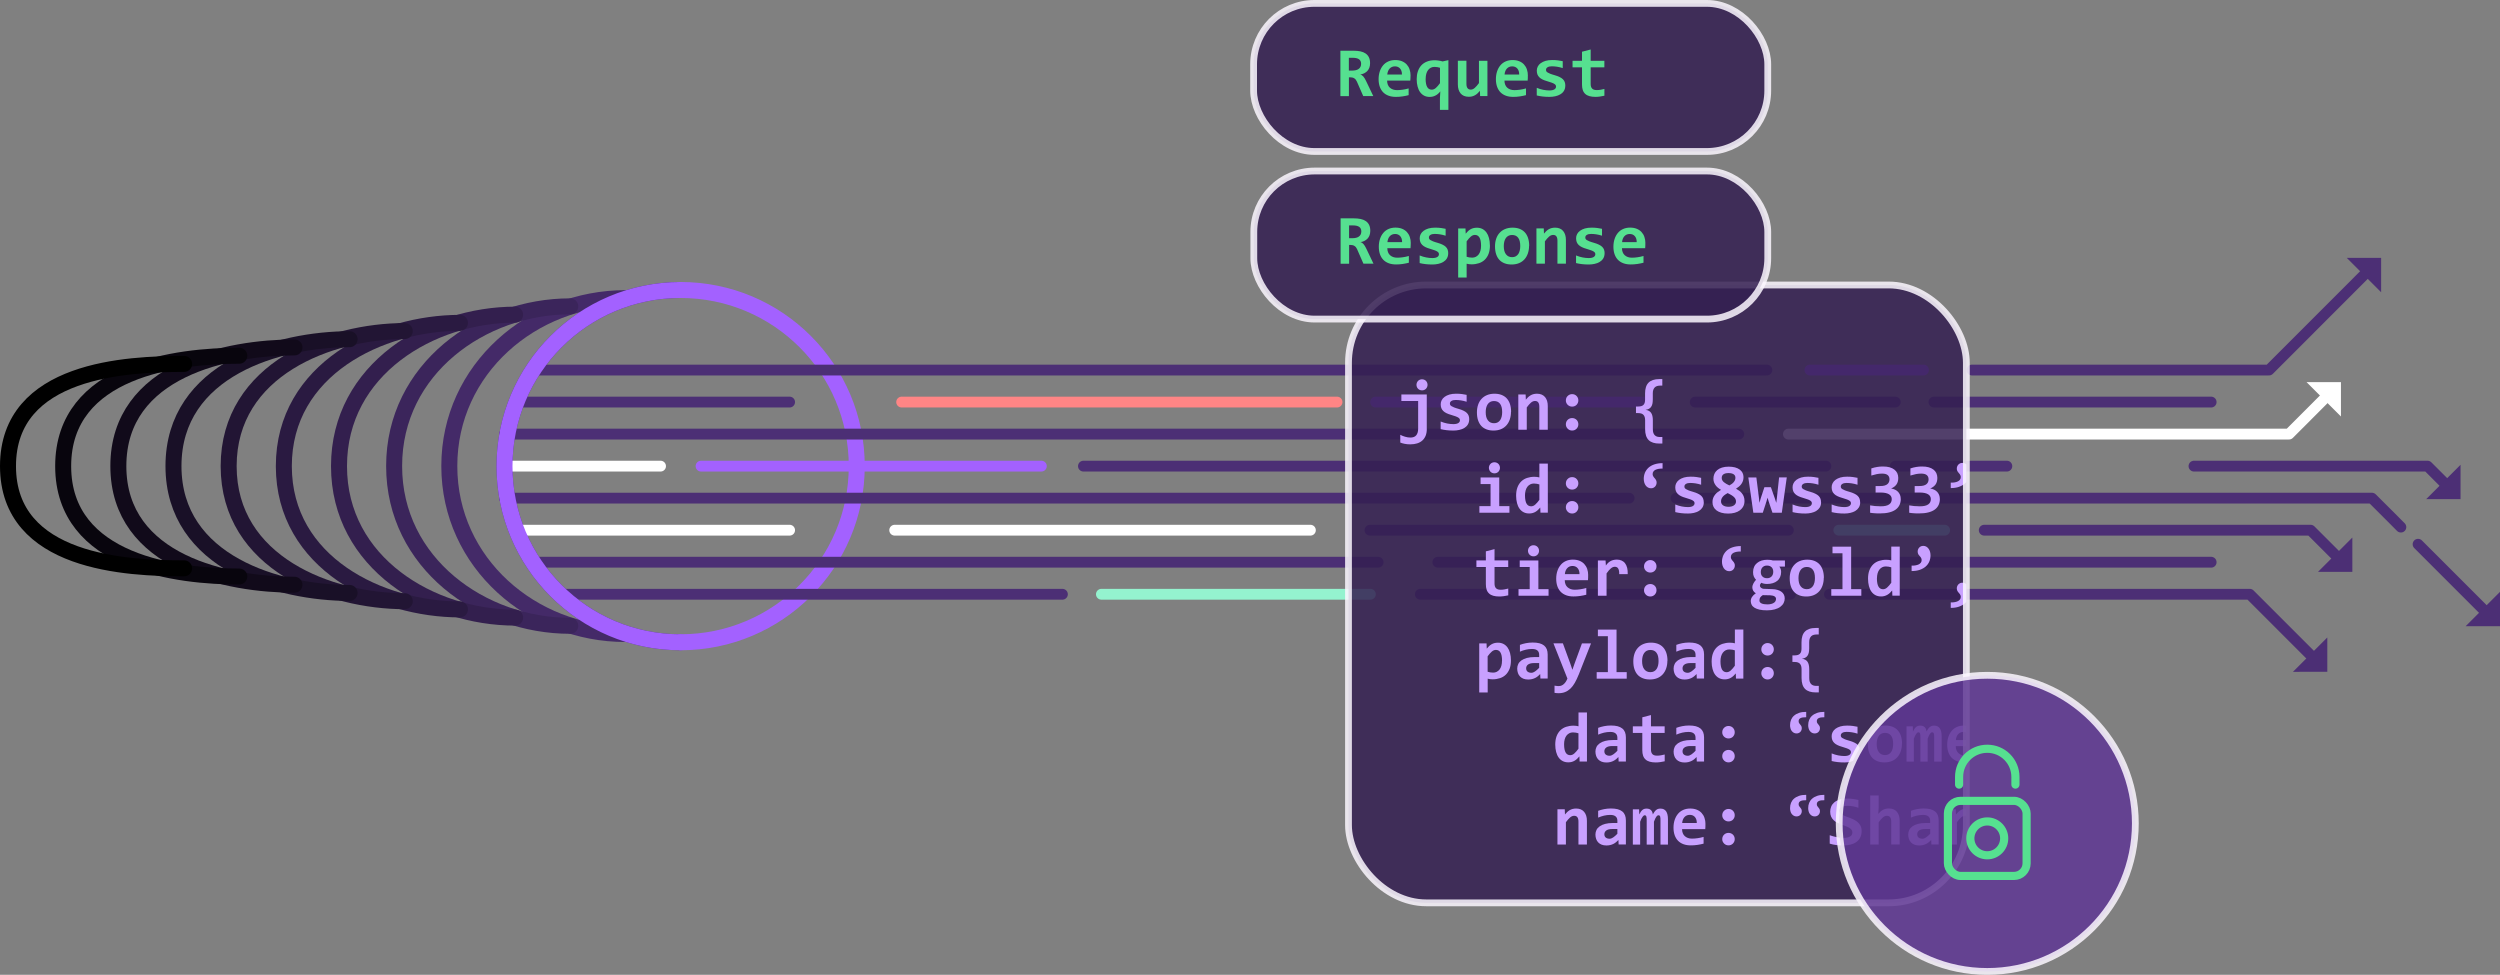 <?xml version="1.0" encoding="UTF-8"?>
<svg id="Layer_2" data-name="Layer 2" xmlns="http://www.w3.org/2000/svg" xmlns:xlink="http://www.w3.org/1999/xlink" viewBox="0 0 478.46 186.56">
  <rect x="0" y="0" width="478.46" height="186.56" fill="#808080" stroke="none"/>
  <defs>
    <style>
      .cls-1, .cls-2, .cls-3, .cls-4 {
        opacity: .85;
      }

      .cls-1, .cls-3 {
        fill: #341f52;
      }

      .cls-5 {
        stroke: #2a1a41;
      }

      .cls-5, .cls-6, .cls-7, .cls-8, .cls-2, .cls-9, .cls-10, .cls-11, .cls-12, .cls-13, .cls-14, .cls-15, .cls-16, .cls-17, .cls-18, .cls-19, .cls-20, .cls-21 {
        fill: none;
      }

      .cls-5, .cls-6, .cls-7, .cls-8, .cls-2, .cls-9, .cls-12, .cls-3, .cls-4, .cls-15, .cls-16, .cls-17, .cls-18, .cls-19, .cls-20 {
        stroke-miterlimit: 10;
      }

      .cls-5, .cls-6, .cls-7, .cls-8, .cls-9, .cls-10, .cls-11, .cls-12, .cls-13, .cls-14, .cls-15, .cls-16, .cls-17, .cls-18, .cls-19, .cls-20, .cls-21 {
        stroke-linecap: round;
      }

      .cls-5, .cls-7, .cls-9, .cls-12, .cls-15, .cls-16, .cls-17, .cls-18, .cls-19 {
        stroke-width: 3.06px;
      }

      .cls-22 {
        fill: #56e090;
      }

      .cls-6 {
        stroke: #442a68;
      }

      .cls-6, .cls-8 {
        stroke-width: 3.06px;
      }

      .cls-7, .cls-11 {
        stroke: #4c2f75;
      }

      .cls-8 {
        stroke: #3b255b;
      }

      .cls-2, .cls-3, .cls-4 {
        stroke: #fbf7ff;
        stroke-width: 1.3px;
      }

      .cls-9 {
        stroke: #331f4e;
      }

      .cls-10 {
        stroke: #fff;
      }

      .cls-10, .cls-11, .cls-13, .cls-14, .cls-21 {
        stroke-linejoin: round;
        stroke-width: 2.07px;
      }

      .cls-23 {
        fill: #fff;
      }

      .cls-12 {
        stroke: #191027;
      }

      .cls-13, .cls-18 {
        stroke: #a361ff;
      }

      .cls-24 {
        fill: #c8a0ff;
      }

      .cls-14 {
        stroke: #94f3cf;
      }

      .cls-4 {
        fill: #5f3894;
      }

      .cls-15 {
        stroke: #221534;
      }

      .cls-25 {
        fill: #4c2f75;
      }

      .cls-16 {
        stroke: #000;
      }

      .cls-17 {
        stroke: #08050d;
      }

      .cls-19 {
        stroke: #110a1a;
      }

      .cls-20 {
        stroke: #56e090;
        stroke-width: 1.56px;
      }

      .cls-26 {
        clip-path: url(#clippath);
      }

      .cls-21 {
        stroke: #ff8585;
      }
    </style>
    <clipPath id="clippath">
      <rect class="cls-3" x="258.08" y="54.54" width="118.25" height="118.25" rx="14.88" ry="14.88"/>
    </clipPath>
  </defs>
  <g id="main">
    <g>
      <g>
        <path class="cls-7" d="M130.26,122.92c-18.62,0-33.71-15.09-33.71-33.71s15.09-33.71,33.71-33.71"/>
        <path class="cls-6" d="M119.7,121.34c-17.75,0-33.71-13.52-33.71-32.14s15.96-32.14,33.71-32.14"/>
        <path class="cls-8" d="M109.14,119.77c-16.88,0-33.71-11.95-33.71-30.57s16.83-30.57,33.71-30.57"/>
        <path class="cls-9" d="M98.59,118.2c-16.01,0-33.71-10.38-33.71-28.99s17.7-28.99,33.71-28.99"/>
        <path class="cls-5" d="M88.03,116.63c-15.14,0-33.71-8.8-33.71-27.42s18.57-27.42,33.71-27.42"/>
        <path class="cls-15" d="M77.47,115.06c-14.28,0-33.71-7.23-33.71-25.85s19.43-25.85,33.71-25.85"/>
        <path class="cls-12" d="M66.91,113.48c-13.41,0-33.71-5.66-33.71-24.28s20.3-24.28,33.71-24.28"/>
        <path class="cls-19" d="M56.36,111.91c-12.54,0-33.71-4.09-33.71-22.71s21.17-22.71,33.71-22.71"/>
        <path class="cls-17" d="M45.8,110.34c-11.67,0-33.71-2.52-33.71-21.13s22.04-21.13,33.71-21.13"/>
        <path class="cls-16" d="M35.24,108.77c-10.8,0-33.71-.94-33.71-19.56s22.91-19.56,33.71-19.56"/>
      </g>
      <path class="cls-18" d="M130.26,55.5c18.62,0,33.71,15.09,33.71,33.71s-15.09,33.71-33.71,33.71"/>
      <g>
        <polyline class="cls-11" points="377.4 70.82 434.25 70.82 452.86 52.2"/>
        <polygon class="cls-25" points="449.13 49.35 455.71 55.93 455.71 49.35 449.13 49.35"/>
      </g>
      <line class="cls-13" x1="346.39" y1="70.82" x2="368.12" y2="70.82"/>
      <g>
        <polyline class="cls-10" points="342.27 83.08 438.08 83.08 445.17 75.98"/>
        <polygon class="cls-23" points="441.44 73.14 448.02 79.71 448.02 73.14 441.44 73.14"/>
      </g>
      <line class="cls-11" x1="349.45" y1="89.21" x2="207.35" y2="89.21"/>
      <line class="cls-11" x1="384.08" y1="89.21" x2="362.73" y2="89.21"/>
      <g>
        <polyline class="cls-11" points="419.89 89.21 464.59 89.21 468.06 92.68"/>
        <polygon class="cls-25" points="470.91 88.95 464.33 95.53 470.91 95.52 470.91 88.95"/>
      </g>
      <line class="cls-11" x1="370.12" y1="76.95" x2="423.18" y2="76.95"/>
      <polyline class="cls-11" points="324.43 76.95 329.34 76.95 362.73 76.95"/>
      <line class="cls-11" x1="275.18" y1="107.6" x2="423.18" y2="107.6"/>
      <g>
        <polyline class="cls-11" points="350.12 113.73 430.56 113.73 442.56 125.73"/>
        <polygon class="cls-25" points="445.41 122 438.83 128.58 445.41 128.57 445.41 122"/>
      </g>
      <line class="cls-11" x1="271.83" y1="113.73" x2="342.66" y2="113.73"/>
      <g>
        <line class="cls-11" x1="462.78" y1="104.16" x2="475.62" y2="117"/>
        <polygon class="cls-25" points="478.46 113.27 471.88 119.85 478.46 119.85 478.46 113.27"/>
      </g>
      <polyline class="cls-11" points="320.76 95.34 453.95 95.34 457.67 99.05 459.49 100.88"/>
      <g>
        <polyline class="cls-11" points="379.75 101.47 442.21 101.47 447.35 106.61"/>
        <polygon class="cls-25" points="450.2 102.88 443.62 109.45 450.2 109.45 450.2 102.88"/>
      </g>
      <line class="cls-14" x1="351.92" y1="101.47" x2="372.17" y2="101.47"/>
      <line class="cls-11" x1="102.01" y1="70.82" x2="338.15" y2="70.82"/>
      <line class="cls-11" x1="96.55" y1="83.08" x2="332.78" y2="83.08"/>
      <line class="cls-10" x1="126.42" y1="89.21" x2="96.55" y2="89.21"/>
      <line class="cls-13" x1="199.3" y1="89.21" x2="134.17" y2="89.21"/>
      <line class="cls-13" x1="263.27" y1="76.95" x2="314.86" y2="76.95"/>
      <line class="cls-21" x1="172.56" y1="76.95" x2="255.89" y2="76.95"/>
      <line class="cls-11" x1="98.86" y1="76.95" x2="151.12" y2="76.95"/>
      <line class="cls-11" x1="102.01" y1="107.6" x2="263.75" y2="107.6"/>
      <line class="cls-14" x1="210.79" y1="113.73" x2="262.27" y2="113.73"/>
      <line class="cls-11" x1="107.14" y1="113.73" x2="203.33" y2="113.73"/>
      <line class="cls-11" x1="96.55" y1="95.34" x2="311.79" y2="95.34"/>
      <line class="cls-11" x1="262.19" y1="101.47" x2="342.27" y2="101.47"/>
      <line class="cls-10" x1="171.23" y1="101.47" x2="250.79" y2="101.47"/>
      <line class="cls-10" x1="98.86" y1="101.47" x2="151.12" y2="101.47"/>
      <path class="cls-18" d="M130.26,122.92c-18.62,0-33.71-15.09-33.71-33.71s15.09-33.71,33.71-33.71"/>
      <g>
        <rect class="cls-1" x="258.08" y="54.54" width="118.25" height="118.25" rx="14.88" ry="14.88"/>
        <g class="cls-26">
          <g>
            <path class="cls-24" d="M273.07,82.06c0,.5-.07.94-.22,1.32-.15.37-.36.68-.64.93-.28.25-.61.43-1,.55-.39.12-.82.18-1.3.18-.39,0-.75-.03-1.09-.1-.34-.07-.61-.15-.83-.24v-1.49c.12.07.26.13.42.2.16.06.32.12.49.17.17.05.34.09.52.12.18.03.35.04.52.04.49,0,.86-.14,1.1-.43s.37-.7.37-1.25v-5.31h-3.21v-1.26h4.86v6.56ZM273.21,73.65c0,.15-.03.28-.08.41-.05.13-.13.24-.22.34s-.21.17-.34.23c-.13.06-.27.08-.42.08s-.29-.03-.42-.08c-.13-.06-.24-.13-.34-.23s-.17-.21-.22-.34c-.05-.13-.08-.27-.08-.41s.03-.28.08-.41c.05-.13.13-.24.22-.34s.21-.17.34-.23c.13-.06.27-.08.42-.08s.29.03.42.08.24.13.34.23.17.21.22.34c.05.13.08.27.08.41Z"/>
            <path class="cls-24" d="M281.18,80.26c0,.39-.09.71-.26.99s-.4.49-.68.66c-.28.17-.6.29-.96.37-.36.08-.72.12-1.09.12-.5,0-.94-.02-1.34-.07-.4-.05-.78-.11-1.13-.2v-1.46c.42.17.83.3,1.25.38.41.08.81.12,1.17.12.43,0,.74-.07.95-.2s.32-.31.32-.53c0-.1-.02-.2-.07-.28-.04-.08-.13-.17-.25-.24-.12-.08-.29-.16-.51-.24-.22-.08-.51-.17-.87-.28-.33-.09-.62-.2-.87-.32s-.46-.26-.62-.42c-.16-.16-.29-.34-.37-.55-.08-.21-.12-.46-.12-.74s.06-.53.19-.78.31-.46.56-.64c.25-.18.55-.33.92-.44.37-.11.8-.16,1.29-.16.43,0,.8.02,1.13.07.33.04.62.09.87.15v1.32c-.39-.12-.75-.21-1.09-.26-.34-.05-.67-.08-1.01-.08s-.6.06-.8.18c-.2.12-.3.29-.3.5,0,.1.02.19.06.27s.12.16.24.23c.12.08.28.15.49.24s.49.17.83.27c.39.11.72.23.98.36.27.13.48.27.64.43s.28.34.35.54c.07.2.11.44.11.7Z"/>
            <path class="cls-24" d="M289.18,78.82c0,.53-.08,1.02-.23,1.46-.15.44-.37.82-.65,1.13-.28.31-.63.56-1.04.73-.41.17-.88.26-1.41.26s-.95-.07-1.34-.22c-.39-.15-.73-.36-1-.65-.27-.29-.48-.65-.63-1.09-.15-.44-.22-.94-.22-1.53,0-.54.08-1.02.23-1.46.15-.44.37-.81.66-1.12.29-.31.63-.55,1.05-.72.41-.17.88-.26,1.4-.26s.95.07,1.35.22c.39.15.73.37,1,.66.27.29.48.65.63,1.09.14.43.22.93.22,1.5ZM287.49,78.86c0-.7-.13-1.23-.4-1.58-.26-.35-.65-.53-1.17-.53-.28,0-.52.06-.72.17-.2.11-.36.26-.49.46-.13.19-.22.42-.28.67-.06.26-.09.53-.09.82,0,.7.14,1.24.43,1.59.28.36.67.54,1.16.54.27,0,.5-.05.7-.16.2-.11.36-.26.49-.45.12-.19.22-.42.28-.68.06-.26.09-.54.09-.84Z"/>
            <path class="cls-24" d="M294.6,82.25v-4.4c0-.74-.27-1.11-.82-1.11-.27,0-.54.11-.79.33-.25.22-.52.52-.79.9v4.27h-1.62v-6.75h1.4l.04,1c.14-.17.28-.33.43-.47.15-.14.31-.26.48-.36.17-.1.36-.18.56-.23.2-.05.42-.08.67-.08.35,0,.65.06.9.17s.47.27.64.48.3.45.39.74c.09.29.13.61.13.97v4.53h-1.62Z"/>
            <path class="cls-24" d="M300.88,75.43c.17,0,.33.03.47.09.15.06.27.15.38.26.11.11.19.24.25.38s.09.3.09.47-.03.33-.09.47-.15.27-.25.38c-.11.11-.23.19-.38.25-.15.06-.3.09-.47.09s-.32-.03-.47-.09c-.14-.06-.27-.15-.38-.25-.11-.11-.19-.23-.26-.38s-.09-.3-.09-.47.03-.32.09-.47.15-.27.26-.38c.11-.11.23-.19.38-.26.14-.06.3-.09.47-.09ZM300.88,80.01c.17,0,.33.03.47.09.15.06.27.15.38.25.11.11.19.23.25.38s.09.3.09.47-.03.33-.09.47-.15.27-.25.38c-.11.11-.23.19-.38.26-.15.06-.3.09-.47.09s-.32-.03-.47-.09c-.14-.06-.27-.15-.38-.26-.11-.11-.19-.24-.26-.38s-.09-.3-.09-.47.03-.32.09-.47.15-.27.26-.38c.11-.11.23-.19.38-.25.14-.06.3-.09.47-.09Z"/>
            <path class="cls-24" d="M317.58,84.89c-.92,0-1.6-.22-2.05-.66-.45-.44-.68-1.14-.68-2.1v-1.69c0-.46-.1-.8-.31-1.03-.2-.23-.54-.35-1.02-.35h-.42v-1.26h.42c.24,0,.44-.03.61-.08.17-.05.31-.13.41-.24.11-.11.18-.24.23-.41.05-.17.07-.36.07-.59v-1.17c0-.46.05-.86.16-1.2.1-.35.27-.63.49-.86.22-.23.5-.4.85-.52s.76-.18,1.24-.18h.56v1.25h-.42c-.21,0-.4.03-.57.08-.17.05-.32.13-.44.25s-.22.27-.29.46c-.07.19-.1.42-.1.7v1.16c0,.33-.03.62-.08.85-.06.24-.14.43-.26.59-.12.16-.26.28-.44.37-.18.09-.39.15-.62.18.47.05.83.24,1.06.55.23.32.35.8.35,1.46v1.69c0,.29.03.53.1.72s.16.34.29.46.27.2.44.25c.17.05.36.07.57.07h.42v1.25h-.56Z"/>
            <path class="cls-24" d="M285.27,92.64h-1.91v-1.26h3.57v5.49h1.95v1.26h-5.75v-1.26h2.14v-4.23ZM287.07,89.53c0,.15-.03.28-.08.41-.05.13-.13.24-.22.34s-.21.17-.34.23c-.13.06-.27.08-.42.08s-.29-.03-.42-.08c-.13-.06-.24-.13-.34-.23s-.17-.21-.22-.34c-.05-.13-.08-.27-.08-.41s.03-.28.08-.41c.05-.13.13-.24.22-.34s.21-.17.34-.23c.13-.06.27-.08.42-.08s.29.03.42.08.24.13.34.23.17.21.22.34c.05.13.08.27.08.41Z"/>
            <path class="cls-24" d="M294.82,98.13l-.04-1c-.14.17-.29.33-.44.47-.15.14-.31.26-.48.36s-.36.18-.56.23c-.2.06-.42.08-.65.08-.4,0-.75-.08-1.06-.24s-.57-.39-.78-.68c-.21-.29-.37-.65-.48-1.07s-.17-.89-.17-1.41c0-.62.09-1.16.26-1.61.17-.45.42-.83.73-1.13s.68-.52,1.1-.66c.43-.14.89-.22,1.39-.22.17,0,.34.01.51.03.17.02.32.05.46.09v-2.64h1.62v9.39h-1.4ZM291.86,94.81c0,.37.03.69.08.95.05.26.13.48.23.65.1.17.22.29.37.37.15.08.31.12.5.12.27,0,.54-.11.78-.33.25-.22.51-.52.79-.91v-2.95c-.13-.05-.29-.09-.48-.12-.19-.03-.38-.05-.57-.05-.26,0-.5.05-.7.16-.21.11-.39.26-.54.45-.15.2-.26.43-.34.71-.08.28-.12.6-.12.95Z"/>
            <path class="cls-24" d="M300.88,91.31c.17,0,.33.03.47.09.15.06.27.15.38.26.11.11.19.24.25.38s.09.3.09.47-.03.33-.09.47-.15.27-.25.38c-.11.11-.23.19-.38.25-.15.06-.3.09-.47.09s-.32-.03-.47-.09c-.14-.06-.27-.15-.38-.25-.11-.11-.19-.23-.26-.38s-.09-.3-.09-.47.03-.32.09-.47.15-.27.26-.38c.11-.11.23-.19.38-.26.14-.06.3-.09.47-.09ZM300.88,95.89c.17,0,.33.03.47.09.15.06.27.15.38.25.11.11.19.23.25.38s.09.3.09.47-.03.33-.09.47-.15.27-.25.38c-.11.11-.23.19-.38.26-.15.06-.3.09-.47.09s-.32-.03-.47-.09c-.14-.06-.27-.15-.38-.26-.11-.11-.19-.24-.26-.38s-.09-.3-.09-.47.03-.32.09-.47.15-.27.26-.38c.11-.11.23-.19.38-.25.14-.06.3-.09.47-.09Z"/>
            <path class="cls-24" d="M318.18,89.68c-.27,0-.51.01-.74.05-.23.04-.43.1-.6.18-.17.08-.3.19-.4.33-.1.13-.15.29-.15.48,0,.13.02.24.06.33s.08.17.14.25c.06.07.12.14.18.21.07.07.13.14.18.22.06.08.1.17.14.27.04.1.06.22.06.36s-.02.27-.07.4c-.05.13-.12.24-.21.35-.09.1-.2.18-.34.25s-.29.09-.46.09c-.22,0-.41-.05-.58-.15-.17-.1-.32-.23-.44-.4-.12-.17-.21-.36-.27-.58-.06-.22-.09-.45-.09-.69,0-.41.08-.8.23-1.16.15-.36.38-.68.67-.95.3-.27.67-.49,1.12-.64s.98-.24,1.58-.24v1.06Z"/>
            <path class="cls-24" d="M326.08,96.14c0,.39-.09.71-.26.99-.17.27-.4.49-.68.66-.28.17-.6.29-.96.37-.36.08-.72.12-1.09.12-.5,0-.94-.02-1.34-.07-.4-.05-.78-.11-1.13-.2v-1.46c.42.17.83.3,1.25.38.41.08.81.12,1.17.12.43,0,.74-.07.95-.2s.32-.31.32-.53c0-.1-.02-.2-.07-.28-.04-.08-.13-.17-.25-.24-.12-.08-.29-.16-.52-.24-.22-.08-.51-.17-.87-.28-.33-.09-.62-.2-.87-.32-.25-.12-.46-.26-.62-.42-.16-.16-.29-.34-.37-.55-.08-.21-.12-.46-.12-.74s.06-.53.19-.78.31-.46.55-.64c.25-.18.55-.33.92-.44.37-.11.8-.16,1.29-.16.43,0,.8.02,1.13.07.33.04.62.09.87.15v1.32c-.39-.12-.75-.21-1.09-.26-.34-.05-.67-.08-1.01-.08s-.6.06-.8.18-.3.29-.3.5c0,.1.02.19.06.27.04.08.12.16.24.23.12.08.28.15.49.24s.49.17.83.27c.39.11.72.23.98.36.27.13.48.27.64.43s.28.34.35.54c.07.2.11.44.11.7Z"/>
            <path class="cls-24" d="M332.25,93.53c.22.12.42.25.62.4.2.14.37.31.52.5.15.19.27.4.35.64.09.24.13.51.13.81,0,.39-.08.74-.24,1.04-.16.3-.38.55-.66.76s-.61.36-.99.46-.79.15-1.23.15c-.49,0-.92-.05-1.29-.16-.37-.1-.69-.25-.94-.44-.25-.19-.45-.42-.58-.69-.13-.27-.2-.57-.2-.9,0-.3.04-.56.13-.79.09-.23.21-.44.36-.63.15-.19.32-.36.52-.51.2-.15.41-.29.63-.42-.2-.12-.39-.24-.56-.38-.18-.14-.33-.29-.46-.47-.13-.17-.24-.37-.32-.58-.08-.21-.12-.45-.12-.72,0-.31.06-.61.18-.89.12-.28.3-.52.54-.73.24-.21.54-.37.91-.49.37-.12.79-.18,1.29-.18.45,0,.85.05,1.21.14.35.1.65.23.89.41.24.18.43.39.55.63s.19.52.19.81c0,.27-.04.52-.11.74-.08.22-.18.42-.31.6s-.28.34-.46.49c-.18.14-.37.28-.56.4ZM330.64,94.37c-.17.09-.34.19-.49.3-.15.11-.29.22-.4.35-.11.13-.2.27-.27.42s-.1.32-.1.51c0,.34.13.59.39.77s.61.27,1.04.27c.19,0,.38-.02.55-.06.17-.04.32-.1.46-.19.13-.08.23-.19.31-.32.08-.13.11-.29.11-.47s-.04-.35-.13-.5c-.08-.15-.2-.28-.35-.41s-.32-.24-.51-.35c-.19-.11-.4-.22-.62-.33ZM330.98,92.9c.16-.09.31-.18.45-.28.14-.1.26-.21.36-.33.1-.12.18-.25.25-.39.06-.14.09-.3.09-.47,0-.29-.11-.51-.34-.66s-.55-.23-.98-.23-.74.08-.96.23c-.23.16-.34.39-.34.7,0,.17.04.32.11.45s.18.26.31.37c.13.11.29.22.47.32.18.1.37.19.57.29Z"/>
            <path class="cls-24" d="M341.02,98.13h-1.8l-.72-2.14-.22-.74-.22.76-.69,2.12h-1.81l-.96-6.75h1.54l.48,3.81.11,1.04.27-.94.68-2.05h1.24l.72,2.04.31.96.13-1.07.41-3.8h1.47l-.95,6.75Z"/>
            <path class="cls-24" d="M348.53,96.14c0,.39-.09.71-.26.99-.17.27-.4.49-.68.66-.28.17-.6.29-.96.37-.36.08-.72.12-1.09.12-.5,0-.94-.02-1.34-.07-.4-.05-.78-.11-1.13-.2v-1.46c.42.17.83.3,1.25.38.41.08.81.12,1.17.12.43,0,.74-.07.95-.2s.32-.31.32-.53c0-.1-.02-.2-.07-.28-.04-.08-.13-.17-.25-.24-.12-.08-.29-.16-.52-.24-.22-.08-.51-.17-.87-.28-.33-.09-.62-.2-.87-.32-.25-.12-.46-.26-.62-.42-.16-.16-.29-.34-.37-.55-.08-.21-.12-.46-.12-.74s.06-.53.19-.78.31-.46.55-.64c.25-.18.55-.33.92-.44.37-.11.8-.16,1.29-.16.43,0,.8.02,1.13.07.33.04.62.09.87.15v1.32c-.39-.12-.75-.21-1.09-.26-.34-.05-.67-.08-1.01-.08s-.6.06-.8.18-.3.29-.3.5c0,.1.02.19.06.27.04.08.12.16.24.23.12.08.28.15.49.24s.49.17.83.27c.39.11.72.23.98.36.27.13.48.27.64.43s.28.34.35.54c.07.2.11.44.11.7Z"/>
            <path class="cls-24" d="M356.01,96.14c0,.39-.09.71-.26.99-.17.27-.4.49-.68.66-.28.17-.6.29-.96.37-.36.08-.72.12-1.09.12-.5,0-.94-.02-1.34-.07-.4-.05-.78-.11-1.13-.2v-1.46c.42.17.83.3,1.25.38.41.08.81.12,1.17.12.43,0,.74-.07.95-.2s.32-.31.32-.53c0-.1-.02-.2-.07-.28-.04-.08-.13-.17-.25-.24-.12-.08-.29-.16-.52-.24-.22-.08-.51-.17-.87-.28-.33-.09-.62-.2-.87-.32-.25-.12-.46-.26-.62-.42-.16-.16-.29-.34-.37-.55-.08-.21-.12-.46-.12-.74s.06-.53.19-.78.31-.46.55-.64c.25-.18.55-.33.92-.44.37-.11.8-.16,1.29-.16.43,0,.8.02,1.13.07.33.04.62.09.87.15v1.32c-.39-.12-.75-.21-1.09-.26-.34-.05-.67-.08-1.01-.08s-.6.06-.8.18-.3.29-.3.5c0,.1.02.19.06.27.04.08.12.16.24.23.12.08.28.15.49.24s.49.17.83.27c.39.11.72.23.98.36.27.13.48.27.64.43s.28.34.35.54c.07.2.11.44.11.7Z"/>
            <path class="cls-24" d="M363.78,95.48c0,.43-.08.82-.24,1.16-.16.34-.4.64-.73.88s-.75.43-1.25.55c-.5.13-1.09.19-1.77.19-.15,0-.31,0-.48,0-.17,0-.33-.02-.5-.03-.16-.01-.32-.02-.48-.04-.15-.02-.29-.03-.42-.06v-1.41c.28.05.59.1.94.13.35.03.71.05,1.09.05s.68-.03.95-.09c.27-.06.49-.15.66-.27.17-.12.3-.26.38-.44s.12-.37.12-.58c0-.19-.04-.36-.13-.52-.08-.15-.21-.29-.39-.4s-.39-.19-.66-.25-.59-.09-.95-.09h-.96v-1.24h.88c.35,0,.63-.03.86-.1.23-.07.41-.16.54-.28s.23-.25.29-.41.09-.32.09-.5c0-.35-.12-.62-.35-.81s-.59-.28-1.07-.28c-.35,0-.69.03-1.02.1s-.68.16-1.04.27v-1.36c.2-.07.39-.12.57-.17.18-.04.36-.08.54-.11s.37-.05.55-.07c.19-.01.38-.02.58-.02.48,0,.9.05,1.26.15.36.1.66.25.91.44.25.19.43.42.56.69.12.27.19.57.19.9,0,.53-.12.95-.36,1.28-.24.33-.58.57-1.01.75.28.04.53.12.76.23.23.11.42.25.58.42.16.17.29.37.37.59.09.22.13.47.13.74Z"/>
            <path class="cls-24" d="M371.26,95.48c0,.43-.08.82-.24,1.16-.16.34-.4.64-.73.88s-.75.43-1.25.55c-.5.13-1.09.19-1.77.19-.15,0-.31,0-.48,0-.17,0-.33-.02-.5-.03-.16-.01-.32-.02-.48-.04-.15-.02-.29-.03-.42-.06v-1.41c.28.05.59.1.94.13.35.03.71.05,1.09.05s.68-.03.95-.09c.27-.06.49-.15.66-.27.17-.12.3-.26.38-.44s.12-.37.12-.58c0-.19-.04-.36-.13-.52-.08-.15-.21-.29-.39-.4s-.39-.19-.66-.25-.59-.09-.95-.09h-.96v-1.24h.88c.35,0,.63-.03.86-.1.23-.07.41-.16.54-.28s.23-.25.29-.41.09-.32.09-.5c0-.35-.12-.62-.35-.81s-.59-.28-1.07-.28c-.35,0-.69.03-1.02.1s-.68.16-1.04.27v-1.36c.2-.07.39-.12.57-.17.18-.04.36-.08.54-.11s.37-.05.55-.07c.19-.01.38-.02.58-.02.48,0,.9.05,1.26.15.36.1.66.25.91.44.25.19.43.42.56.69.12.27.19.57.19.9,0,.53-.12.95-.36,1.28-.24.33-.58.57-1.01.75.28.04.53.12.76.23.23.11.42.25.58.42.16.17.29.37.37.59.09.22.13.47.13.74Z"/>
            <path class="cls-24" d="M373.37,92.37c.27,0,.51,0,.74-.05.23-.04.43-.1.6-.19.17-.08.3-.19.4-.33.1-.13.15-.29.15-.48,0-.13-.02-.24-.06-.33-.04-.09-.09-.17-.14-.25-.06-.07-.12-.14-.18-.21-.06-.07-.13-.14-.18-.22-.06-.08-.1-.17-.14-.27s-.06-.22-.06-.36.02-.27.07-.4.12-.25.21-.35c.09-.1.21-.18.34-.25.14-.06.29-.09.46-.09.22,0,.41.05.58.15.17.1.32.24.44.41s.21.36.27.58c.06.22.09.45.09.69,0,.41-.08.8-.23,1.16-.15.36-.38.68-.68.95s-.68.48-1.13.64c-.45.16-.98.24-1.58.24v-1.06Z"/>
            <path class="cls-24" d="M380.85,99.41c.27,0,.51,0,.74-.05.23-.04.43-.1.6-.19.17-.09.3-.2.4-.33.1-.13.15-.29.15-.47,0-.13-.02-.24-.06-.33-.04-.09-.09-.17-.14-.25-.06-.07-.12-.14-.18-.21-.06-.07-.13-.14-.18-.22-.06-.08-.1-.17-.14-.27-.04-.1-.06-.22-.06-.36s.02-.27.07-.4c.05-.13.12-.25.21-.35.09-.1.21-.18.34-.25s.29-.09.46-.09c.22,0,.41.05.58.15.17.1.32.24.44.41.12.17.21.37.27.58s.09.45.09.69c0,.41-.08.8-.23,1.16-.15.36-.38.68-.68.95s-.68.48-1.13.64-.98.24-1.58.24v-1.06Z"/>
            <path class="cls-24" d="M288.66,113.94c-.29.07-.59.12-.88.16s-.58.06-.84.06c-.44,0-.83-.05-1.15-.14-.32-.09-.59-.23-.8-.43-.21-.19-.37-.43-.47-.73s-.15-.65-.15-1.05v-3.3h-1.81v-1.26h1.81v-1.73l1.66-.43v2.16h2.62v1.26h-2.62v3.18c0,.39.09.68.27.87.18.2.47.3.89.3.27,0,.53-.02.78-.07.25-.04.48-.1.69-.15v1.3Z"/>
            <path class="cls-24" d="M292.76,108.52h-1.91v-1.26h3.57v5.49h1.95v1.26h-5.75v-1.26h2.14v-4.23ZM294.55,105.41c0,.15-.03.28-.08.41-.05.13-.13.24-.22.34s-.21.17-.34.23c-.13.06-.27.08-.42.08s-.29-.03-.42-.08c-.13-.06-.24-.13-.34-.23s-.17-.21-.22-.34c-.05-.13-.08-.27-.08-.41s.03-.28.08-.41c.05-.13.13-.24.22-.34s.21-.17.34-.23.27-.08.42-.08.29.03.42.08c.13.06.24.13.34.23s.17.21.22.34c.05.13.08.27.08.41Z"/>
            <path class="cls-24" d="M303.94,110.11c0,.11,0,.25,0,.43,0,.18-.02.34-.03.5h-4.44c0,.3.05.56.14.78.09.23.22.42.39.57.17.15.37.27.6.35.23.08.49.12.77.12.33,0,.68-.03,1.05-.08.37-.05.76-.13,1.17-.25v1.29c-.17.05-.36.09-.56.13-.2.04-.41.08-.62.11-.21.03-.43.05-.65.07-.22.02-.43.02-.63.02-.51,0-.97-.07-1.38-.22-.41-.15-.75-.36-1.04-.65-.28-.29-.5-.64-.65-1.06-.15-.42-.23-.91-.23-1.46s.08-1.05.23-1.5c.15-.45.36-.83.64-1.16.27-.32.61-.57,1-.74s.83-.26,1.31-.26.9.07,1.27.22.68.36.92.62.44.58.56.95c.13.37.19.77.19,1.21ZM302.29,109.88c0-.27-.03-.5-.1-.69-.07-.2-.17-.36-.29-.49-.12-.13-.26-.22-.43-.29-.16-.06-.34-.09-.52-.09-.41,0-.74.14-1,.41-.26.27-.42.66-.46,1.15h2.8Z"/>
            <path class="cls-24" d="M309.89,109.88c0-.25,0-.47-.04-.64-.03-.18-.09-.32-.16-.44-.07-.12-.16-.2-.27-.25-.11-.05-.23-.08-.37-.08-.24,0-.49.1-.74.3-.25.2-.53.52-.84.97v4.27h-1.66v-6.75h1.47l.06.98c.11-.17.24-.33.38-.47.14-.14.29-.26.47-.36.17-.1.36-.18.57-.23.21-.05.44-.08.68-.08.34,0,.64.06.91.18.26.12.49.29.66.52.18.23.31.52.4.87.09.35.12.75.11,1.21h-1.63Z"/>
            <path class="cls-24" d="M315.84,107.19c.17,0,.33.03.47.09.15.06.27.15.38.26.11.11.19.24.25.38s.09.3.09.47-.03.33-.09.47-.15.27-.25.38c-.11.11-.23.19-.38.25-.15.06-.3.09-.47.09s-.32-.03-.47-.09-.27-.15-.38-.25c-.11-.11-.19-.23-.26-.38s-.09-.3-.09-.47.03-.32.09-.47.15-.27.26-.38c.11-.11.23-.19.38-.26s.3-.09.47-.09ZM315.84,111.77c.17,0,.33.03.47.09.15.06.27.15.38.25.11.11.19.23.25.38s.09.3.09.47-.03.33-.09.47-.15.27-.25.38c-.11.11-.23.19-.38.26-.15.06-.3.09-.47.09s-.32-.03-.47-.09-.27-.15-.38-.26c-.11-.11-.19-.24-.26-.38s-.09-.3-.09-.47.03-.32.09-.47.15-.27.26-.38c.11-.11.23-.19.38-.25s.3-.09.47-.09Z"/>
            <path class="cls-24" d="M333.15,105.55c-.27,0-.51.01-.74.05s-.43.1-.6.18c-.17.08-.3.19-.4.33-.1.13-.15.29-.15.48,0,.13.02.24.06.33s.08.17.14.25c.06.07.12.14.18.21.07.07.13.14.18.22.06.08.1.17.14.27.04.1.06.22.06.36s-.02.27-.07.4c-.05.13-.12.24-.21.35-.09.1-.2.18-.34.25-.14.06-.29.09-.46.09-.22,0-.41-.05-.58-.15s-.32-.23-.44-.4c-.12-.17-.21-.36-.27-.58-.06-.22-.09-.45-.09-.69,0-.41.08-.8.23-1.16.15-.36.38-.68.67-.95.3-.27.67-.49,1.12-.64s.98-.24,1.58-.24v1.06Z"/>
            <path class="cls-24" d="M340.54,108.44c.12.16.21.32.26.49.05.17.08.34.08.52,0,.38-.07.71-.2,1-.13.29-.31.53-.55.72-.24.2-.52.34-.85.44-.33.1-.69.15-1.09.15-.23,0-.45-.02-.65-.07-.2-.05-.35-.1-.45-.16-.08.08-.14.16-.19.25s-.08.19-.08.31c0,.07.02.14.05.21.04.07.09.13.16.19.07.06.15.1.25.14.1.04.2.06.32.06l1.6.06c.36,0,.68.05.97.14.29.08.54.2.75.35.21.15.37.33.48.55.11.21.17.46.17.73,0,.31-.07.61-.21.89s-.36.52-.64.73-.64.37-1.07.49-.92.18-1.48.18-1.01-.04-1.41-.13c-.39-.09-.71-.21-.96-.36-.25-.16-.44-.34-.55-.55s-.18-.45-.18-.71c0-.16.02-.3.06-.43s.1-.26.18-.38c.08-.12.18-.24.3-.36s.26-.23.43-.35c-.22-.12-.38-.28-.5-.48-.11-.19-.17-.4-.17-.62,0-.15.02-.29.06-.42.04-.13.09-.26.16-.38.06-.12.14-.23.22-.35.08-.11.17-.22.27-.33-.16-.16-.3-.36-.41-.59-.11-.23-.16-.52-.16-.87,0-.38.07-.71.2-1.01s.32-.54.56-.74c.24-.2.52-.35.85-.46.33-.1.69-.16,1.08-.16.2,0,.39.01.57.03.18.02.35.05.5.1h2.34v1.18h-1.06ZM336.72,114.9c0,.26.13.45.4.58s.63.19,1.11.19c.31,0,.56-.03.77-.09s.38-.13.52-.23.23-.2.29-.33.09-.25.09-.39c0-.12-.03-.22-.08-.3-.06-.08-.13-.15-.23-.21-.1-.06-.22-.1-.35-.13-.14-.03-.28-.05-.45-.06l-1.43-.03c-.13.09-.23.17-.32.25-.08.08-.15.16-.19.24-.05.08-.08.16-.09.24-.02.08-.02.16-.02.25ZM336.99,109.49c0,.36.1.64.32.85.21.21.5.32.88.32.2,0,.37-.03.52-.1s.27-.16.37-.27c.1-.11.17-.24.22-.39.05-.15.07-.3.07-.46,0-.38-.1-.67-.32-.88s-.5-.32-.88-.32c-.2,0-.37.03-.52.1s-.27.16-.37.27c-.1.11-.17.24-.22.4s-.07.31-.07.47Z"/>
            <path class="cls-24" d="M349.04,110.58c0,.53-.08,1.02-.23,1.46-.15.44-.37.82-.65,1.13-.28.31-.63.56-1.04.73-.41.17-.88.26-1.41.26s-.95-.07-1.34-.22c-.39-.15-.73-.36-1-.65-.27-.29-.49-.65-.63-1.09-.15-.44-.22-.94-.22-1.53,0-.54.08-1.02.23-1.46.15-.44.37-.81.66-1.12.29-.31.63-.55,1.05-.72s.88-.26,1.4-.26.95.07,1.35.22c.39.15.73.37,1,.66s.48.65.63,1.09c.14.43.22.93.22,1.5ZM347.35,110.62c0-.7-.13-1.23-.4-1.58-.26-.35-.65-.53-1.17-.53-.28,0-.52.06-.72.17s-.36.26-.49.46c-.13.19-.22.42-.28.67-.06.26-.09.53-.09.82,0,.7.14,1.24.43,1.59.28.36.67.54,1.16.54.27,0,.51-.05.7-.16s.36-.26.49-.45c.12-.19.22-.42.28-.68s.09-.54.09-.84Z"/>
            <path class="cls-24" d="M352.62,105.88h-1.91v-1.26h3.57v8.13h1.95v1.26h-5.75v-1.26h2.14v-6.86Z"/>
            <path class="cls-24" d="M362.17,114.01l-.04-1c-.14.17-.29.33-.44.47-.15.14-.31.26-.49.36s-.36.18-.55.23c-.2.06-.42.08-.65.08-.4,0-.75-.08-1.06-.24s-.57-.39-.78-.68c-.21-.29-.37-.65-.48-1.07s-.17-.89-.17-1.41c0-.62.09-1.16.26-1.61.18-.45.42-.83.73-1.13s.68-.52,1.1-.66c.43-.14.89-.22,1.39-.22.17,0,.34.01.51.03.17.02.32.05.46.09v-2.64h1.62v9.39h-1.4ZM359.21,110.68c0,.37.03.69.08.95.05.26.13.48.23.65.1.17.22.29.37.37.15.08.31.12.5.12.27,0,.54-.11.78-.33.25-.22.51-.52.79-.91v-2.95c-.13-.05-.29-.09-.48-.12-.19-.03-.38-.05-.57-.05-.26,0-.5.05-.7.16-.21.11-.39.26-.53.45-.15.2-.26.43-.34.71-.08.28-.12.6-.12.95Z"/>
            <path class="cls-24" d="M365.88,108.25c.27,0,.51,0,.74-.05s.43-.1.6-.19.3-.19.4-.33c.1-.13.15-.29.15-.48,0-.13-.02-.24-.06-.33s-.09-.17-.14-.25c-.06-.07-.12-.14-.18-.21-.06-.07-.12-.14-.18-.22-.06-.08-.11-.17-.14-.27s-.06-.22-.06-.36.02-.27.07-.4.12-.25.21-.35c.09-.1.21-.18.34-.25.13-.06.29-.09.46-.09.22,0,.41.05.58.15.17.1.32.24.44.41s.21.36.27.58c.06.22.09.45.09.69,0,.41-.08.8-.23,1.16-.15.36-.38.68-.68.95s-.68.48-1.13.64c-.45.16-.98.24-1.58.24v-1.06Z"/>
            <path class="cls-24" d="M373.37,115.29c.27,0,.51,0,.74-.05.23-.04.43-.1.6-.19.17-.09.3-.2.4-.33.1-.13.15-.29.15-.47,0-.13-.02-.24-.06-.33-.04-.09-.09-.17-.14-.25-.06-.07-.12-.14-.18-.21-.06-.07-.13-.14-.18-.22-.06-.08-.1-.17-.14-.27-.04-.1-.06-.22-.06-.36s.02-.27.07-.4c.05-.13.12-.25.21-.35.09-.1.21-.18.34-.25s.29-.09.46-.09c.22,0,.41.05.58.15.17.1.32.24.44.41.12.17.21.37.27.58s.09.45.09.69c0,.41-.08.8-.23,1.16-.15.36-.38.68-.68.95s-.68.48-1.13.64-.98.24-1.58.24v-1.06Z"/>
            <path class="cls-24" d="M289.17,126.39c0,.62-.09,1.16-.26,1.61-.18.45-.42.83-.73,1.13-.31.3-.68.52-1.11.66-.43.14-.89.22-1.39.22-.17,0-.34-.01-.5-.03-.17-.02-.32-.05-.46-.09v2.64h-1.62v-9.39h1.4l.04,1c.14-.17.28-.33.43-.47.15-.14.31-.26.48-.36.17-.1.36-.18.56-.23.2-.05.42-.08.67-.08.4,0,.75.08,1.06.24s.57.39.78.68.37.65.48,1.07.17.89.17,1.41ZM287.47,126.46c0-.37-.03-.69-.08-.95-.05-.26-.13-.48-.23-.64-.1-.17-.22-.29-.37-.37-.14-.08-.31-.12-.5-.12-.27,0-.54.11-.79.33-.25.22-.52.52-.79.9v2.95c.13.05.29.09.48.12.19.03.38.05.57.05.26,0,.49-.05.7-.16.21-.11.39-.26.54-.45.15-.2.26-.43.34-.71.08-.28.12-.6.12-.95Z"/>
            <path class="cls-24" d="M294.81,129.88l-.04-.88c-.14.15-.29.29-.45.42-.15.13-.33.24-.51.33-.19.09-.39.17-.61.22-.22.05-.46.08-.72.08-.35,0-.65-.05-.91-.15s-.48-.24-.66-.43c-.18-.18-.31-.4-.4-.66-.09-.26-.14-.54-.14-.85s.07-.61.2-.88.34-.5.62-.7c.28-.2.62-.35,1.04-.46.41-.11.9-.17,1.46-.17h.88v-.41c0-.17-.02-.33-.07-.47-.05-.14-.13-.26-.24-.36-.11-.1-.25-.17-.42-.23-.17-.05-.39-.08-.64-.08-.4,0-.79.05-1.18.14-.39.09-.76.22-1.13.38v-1.3c.32-.13.7-.23,1.12-.32.42-.08.86-.13,1.32-.13.5,0,.93.05,1.29.14.36.1.65.24.89.43.23.19.4.43.52.71.11.29.17.62.17,1v4.61h-1.39ZM294.58,126.9h-.99c-.27,0-.51.03-.7.08s-.35.13-.47.22-.21.2-.26.32c-.06.12-.08.25-.08.39,0,.27.09.48.27.63.18.14.42.22.72.22.23,0,.46-.08.7-.25.24-.16.51-.4.8-.7v-.9Z"/>
            <path class="cls-24" d="M302.12,129.15c-.23.58-.48,1.1-.73,1.54-.25.44-.53.81-.84,1.1s-.65.52-1.02.66c-.37.15-.79.22-1.26.22-.11,0-.23,0-.36-.02-.13-.01-.27-.03-.4-.05v-1.38c.05,0,.11.02.18.03.07.01.14.02.22.03.08,0,.15.01.23.02.08,0,.15,0,.22,0,.19,0,.36-.04.52-.11.16-.07.31-.17.44-.3.14-.13.26-.28.37-.45.11-.18.21-.37.29-.57l-2.68-6.75h1.81l1.4,3.83.42,1.24.41-1.18,1.42-3.88h1.74l-2.37,6.01Z"/>
            <path class="cls-24" d="M307.72,121.76h-1.91v-1.26h3.57v8.13h1.95v1.26h-5.75v-1.26h2.14v-6.86Z"/>
            <path class="cls-24" d="M319.11,126.46c0,.53-.08,1.02-.23,1.46-.15.44-.37.82-.65,1.13-.28.31-.63.56-1.04.73-.41.17-.88.26-1.41.26s-.95-.07-1.34-.22c-.39-.15-.73-.36-1-.65-.27-.29-.48-.65-.63-1.09-.15-.44-.22-.94-.22-1.53,0-.54.08-1.02.23-1.46.15-.44.37-.81.66-1.12.29-.31.63-.55,1.05-.72.41-.17.88-.26,1.4-.26s.95.07,1.35.22c.39.15.73.37,1,.66.27.29.48.65.63,1.09.14.43.22.93.22,1.5ZM317.42,126.5c0-.7-.13-1.23-.4-1.58-.26-.35-.65-.53-1.17-.53-.28,0-.52.06-.72.17-.2.11-.36.26-.49.46-.13.19-.22.42-.28.67-.06.26-.09.53-.09.82,0,.7.14,1.24.43,1.59.28.36.67.54,1.16.54.27,0,.5-.05.7-.16.2-.11.36-.26.49-.45.12-.19.22-.42.28-.68.06-.26.09-.54.09-.84Z"/>
            <path class="cls-24" d="M324.74,129.88l-.04-.88c-.14.15-.29.29-.45.42-.15.13-.33.24-.51.33-.19.09-.39.17-.61.22-.22.05-.46.08-.72.08-.35,0-.65-.05-.91-.15s-.48-.24-.66-.43c-.18-.18-.31-.4-.4-.66-.09-.26-.14-.54-.14-.85s.07-.61.2-.88.34-.5.62-.7c.28-.2.62-.35,1.04-.46.41-.11.9-.17,1.46-.17h.88v-.41c0-.17-.02-.33-.07-.47-.05-.14-.13-.26-.24-.36-.11-.1-.25-.17-.42-.23-.17-.05-.39-.08-.64-.08-.4,0-.79.05-1.18.14-.39.09-.76.22-1.13.38v-1.3c.32-.13.7-.23,1.12-.32.42-.08.86-.13,1.32-.13.5,0,.93.05,1.29.14.36.1.65.24.89.43.23.19.4.43.52.71.11.29.17.62.17,1v4.61h-1.39ZM324.51,126.9h-.99c-.27,0-.51.03-.7.08s-.35.13-.47.22-.21.2-.26.32c-.06.12-.08.25-.08.39,0,.27.09.48.27.63.18.14.42.22.72.22.23,0,.46-.08.7-.25.24-.16.51-.4.8-.7v-.9Z"/>
            <path class="cls-24" d="M332.24,129.88l-.04-1c-.14.17-.29.33-.44.47-.15.14-.31.26-.48.36s-.36.18-.56.23c-.2.06-.42.08-.65.08-.4,0-.75-.08-1.06-.24s-.57-.39-.78-.68c-.21-.29-.37-.65-.48-1.07s-.17-.89-.17-1.41c0-.62.09-1.16.26-1.61.17-.45.42-.83.73-1.13s.68-.52,1.1-.66c.43-.14.89-.22,1.39-.22.17,0,.34.01.51.03.17.02.32.05.46.09v-2.64h1.62v9.39h-1.4ZM329.27,126.56c0,.37.03.69.08.95.05.26.13.48.23.65.1.17.22.29.37.37.15.08.31.12.5.12.27,0,.54-.11.78-.33.25-.22.51-.52.79-.91v-2.95c-.13-.05-.29-.09-.48-.12-.19-.03-.38-.05-.57-.05-.26,0-.5.05-.7.16-.21.11-.39.26-.54.45-.15.2-.26.43-.34.71-.08.28-.12.6-.12.95Z"/>
            <path class="cls-24" d="M338.29,123.07c.17,0,.33.03.47.09.15.06.27.15.38.26.11.11.19.24.25.38s.09.3.09.47-.03.33-.09.47-.15.27-.25.38c-.11.11-.23.19-.38.25-.15.06-.3.09-.47.09s-.32-.03-.47-.09-.27-.15-.38-.25c-.11-.11-.19-.23-.26-.38s-.09-.3-.09-.47.03-.32.09-.47.15-.27.26-.38c.11-.11.23-.19.38-.26s.3-.09.47-.09ZM338.29,127.65c.17,0,.33.03.47.09.15.06.27.15.38.25.11.11.19.23.25.38s.09.3.09.47-.03.33-.09.47-.15.27-.25.38c-.11.11-.23.19-.38.26-.15.06-.3.09-.47.09s-.32-.03-.47-.09-.27-.15-.38-.26c-.11-.11-.19-.24-.26-.38s-.09-.3-.09-.47.03-.32.09-.47.15-.27.26-.38c.11-.11.23-.19.38-.25s.3-.09.47-.09Z"/>
            <path class="cls-24" d="M347.52,132.52c-.92,0-1.6-.22-2.05-.66-.45-.44-.68-1.14-.68-2.1v-1.69c0-.46-.1-.8-.31-1.03-.2-.23-.54-.35-1.02-.35h-.42v-1.26h.42c.24,0,.44-.03.61-.08.17-.05.31-.13.41-.24.11-.11.18-.24.23-.41.05-.17.07-.36.07-.59v-1.17c0-.46.05-.86.16-1.2.1-.35.27-.63.49-.86.22-.23.5-.4.85-.52.34-.12.76-.18,1.24-.18h.56v1.25h-.42c-.21,0-.4.03-.58.08-.17.05-.32.13-.44.25s-.22.27-.29.46c-.07.19-.1.42-.1.7v1.16c0,.33-.03.62-.08.85-.06.24-.14.43-.26.59-.12.16-.26.28-.44.37-.18.09-.39.15-.62.18.47.05.83.24,1.06.55.23.32.35.8.35,1.46v1.69c0,.29.03.53.1.72s.16.34.29.46.27.2.44.25c.17.05.36.07.58.07h.42v1.25h-.56Z"/>
            <path class="cls-24" d="M302.31,145.76l-.04-1c-.14.17-.29.33-.44.47-.15.14-.31.26-.48.36s-.36.18-.56.23c-.2.06-.42.08-.65.08-.4,0-.75-.08-1.06-.24s-.57-.39-.78-.68c-.21-.29-.37-.65-.48-1.07s-.17-.89-.17-1.41c0-.62.09-1.16.26-1.61.17-.45.42-.83.73-1.13s.68-.52,1.1-.66c.43-.14.89-.22,1.39-.22.17,0,.34.01.51.03.17.02.32.05.46.09v-2.64h1.62v9.39h-1.4ZM299.34,142.44c0,.37.03.69.08.95.05.26.13.48.23.65.1.17.22.29.37.37.15.08.31.12.5.12.27,0,.54-.11.78-.33.25-.22.51-.52.79-.91v-2.95c-.13-.05-.29-.09-.48-.12-.19-.03-.38-.05-.57-.05-.26,0-.5.05-.7.16-.21.11-.39.26-.54.45-.15.2-.26.43-.34.71-.08.28-.12.6-.12.95Z"/>
            <path class="cls-24" d="M309.78,145.76l-.04-.88c-.14.15-.29.29-.45.42-.16.13-.33.24-.51.33s-.39.17-.61.22c-.22.05-.46.08-.72.08-.35,0-.65-.05-.91-.15-.26-.1-.48-.24-.66-.43s-.31-.4-.4-.66c-.09-.26-.14-.54-.14-.85s.07-.61.2-.88c.13-.27.34-.5.62-.7.28-.2.62-.35,1.04-.46.41-.11.9-.17,1.46-.17h.88v-.41c0-.17-.02-.33-.07-.47-.05-.14-.13-.26-.24-.36-.11-.1-.25-.17-.42-.23s-.39-.08-.64-.08c-.4,0-.79.05-1.18.14-.39.09-.76.22-1.13.38v-1.3c.32-.13.7-.23,1.12-.32.42-.08.86-.13,1.32-.13.5,0,.93.05,1.29.14.36.1.65.24.89.43s.4.43.52.71c.11.29.17.62.17,1v4.61h-1.39ZM309.54,142.78h-.99c-.27,0-.51.03-.7.08s-.35.13-.46.22-.21.2-.26.32c-.06.12-.08.25-.08.39,0,.27.09.48.27.63.18.14.42.22.72.22.23,0,.46-.08.7-.25.24-.16.51-.4.8-.7v-.9Z"/>
            <path class="cls-24" d="M318.6,145.7c-.29.07-.59.12-.88.16s-.58.06-.84.06c-.44,0-.83-.05-1.15-.14-.32-.09-.59-.23-.8-.43-.21-.19-.37-.43-.47-.73s-.15-.65-.15-1.05v-3.3h-1.81v-1.26h1.81v-1.73l1.66-.43v2.16h2.62v1.26h-2.62v3.18c0,.39.09.68.27.87.18.2.47.3.89.3.27,0,.53-.02.78-.07.25-.04.48-.1.69-.15v1.3Z"/>
            <path class="cls-24" d="M324.74,145.76l-.04-.88c-.14.15-.29.29-.45.42-.15.13-.33.24-.51.33-.19.09-.39.17-.61.22-.22.05-.46.08-.72.08-.35,0-.65-.05-.91-.15s-.48-.24-.66-.43c-.18-.18-.31-.4-.4-.66-.09-.26-.14-.54-.14-.85s.07-.61.2-.88.34-.5.62-.7c.28-.2.62-.35,1.04-.46.41-.11.9-.17,1.46-.17h.88v-.41c0-.17-.02-.33-.07-.47-.05-.14-.13-.26-.24-.36-.11-.1-.25-.17-.42-.23-.17-.05-.39-.08-.64-.08-.4,0-.79.05-1.18.14-.39.09-.76.22-1.13.38v-1.3c.32-.13.7-.23,1.12-.32.42-.08.86-.13,1.32-.13.5,0,.93.05,1.29.14.36.1.65.24.89.43.23.19.4.43.52.71.11.29.17.62.17,1v4.61h-1.39ZM324.51,142.78h-.99c-.27,0-.51.03-.7.08s-.35.13-.47.22-.21.2-.26.32c-.06.12-.08.25-.08.39,0,.27.09.48.27.63.18.14.42.22.72.22.23,0,.46-.08.7-.25.24-.16.51-.4.8-.7v-.9Z"/>
            <path class="cls-24" d="M330.81,138.94c.17,0,.33.03.47.09.15.06.27.15.38.26.11.11.19.24.25.38s.09.3.09.47-.03.33-.09.47-.15.27-.25.38c-.11.11-.23.19-.38.25-.15.06-.3.09-.47.09s-.32-.03-.47-.09c-.14-.06-.27-.15-.38-.25-.11-.11-.19-.23-.26-.38s-.09-.3-.09-.47.03-.32.09-.47.15-.27.26-.38c.11-.11.23-.19.38-.26.14-.06.3-.09.47-.09ZM330.81,143.52c.17,0,.33.03.47.09.15.06.27.15.38.25.11.11.19.23.25.38s.09.3.09.47-.03.33-.09.47-.15.27-.25.38c-.11.11-.23.19-.38.26-.15.06-.3.09-.47.09s-.32-.03-.47-.09c-.14-.06-.27-.15-.38-.26-.11-.11-.19-.24-.26-.38s-.09-.3-.09-.47.03-.32.09-.47.15-.27.26-.38c.11-.11.23-.19.38-.25.14-.06.3-.09.47-.09Z"/>
            <path class="cls-24" d="M345.67,137.27c-.46-.01-.82.04-1.07.16s-.37.32-.37.59c0,.16.03.28.09.37.06.09.13.18.21.27.08.09.14.18.21.29.06.11.09.25.09.43,0,.13-.02.25-.07.37s-.11.23-.2.32-.19.17-.32.22c-.13.06-.27.08-.42.08-.19,0-.37-.04-.52-.13s-.28-.2-.39-.34c-.11-.14-.19-.31-.24-.51-.06-.19-.08-.4-.08-.61,0-.37.06-.71.19-1.02.13-.31.32-.58.58-.8.26-.23.58-.4.96-.53s.84-.19,1.36-.19v1.02ZM349.15,137.27c-.47-.01-.82.04-1.07.16s-.37.32-.37.59c0,.16.03.28.09.37s.13.18.21.27.14.18.21.29c.06.11.09.25.09.43,0,.13-.02.25-.07.37-.05.12-.11.23-.2.32s-.19.17-.32.22-.26.08-.42.08c-.2,0-.38-.04-.53-.13s-.28-.2-.39-.34-.19-.31-.24-.51c-.06-.19-.08-.4-.08-.61,0-.37.06-.71.19-1.02s.32-.58.58-.8c.26-.23.58-.4.96-.53.39-.13.84-.19,1.36-.19v1.02Z"/>
            <path class="cls-24" d="M356.01,143.78c0,.39-.09.71-.26.99-.17.27-.4.49-.68.66-.28.17-.6.29-.96.37-.36.08-.72.12-1.09.12-.5,0-.94-.02-1.34-.07-.4-.05-.78-.11-1.13-.2v-1.46c.42.17.83.3,1.25.38.41.08.81.12,1.17.12.43,0,.74-.07.95-.2s.32-.31.32-.53c0-.1-.02-.2-.07-.28-.04-.08-.13-.17-.25-.24-.12-.08-.29-.16-.52-.24-.22-.08-.51-.17-.87-.28-.33-.09-.62-.2-.87-.32-.25-.12-.46-.26-.62-.42-.16-.16-.29-.34-.37-.55-.08-.21-.12-.46-.12-.74s.06-.53.19-.78.31-.46.55-.64c.25-.18.55-.33.92-.44.37-.11.8-.16,1.29-.16.43,0,.8.02,1.13.07.33.04.62.09.87.15v1.32c-.39-.12-.75-.21-1.09-.26-.34-.05-.67-.08-1.01-.08s-.6.06-.8.18-.3.29-.3.5c0,.1.02.19.06.27.04.08.12.16.24.23.12.08.28.15.49.24s.49.17.83.27c.39.11.72.23.98.36.27.13.48.27.64.43s.28.34.35.54c.07.2.11.44.11.7Z"/>
            <path class="cls-24" d="M364,142.33c0,.53-.08,1.02-.23,1.46-.15.44-.37.82-.65,1.13-.28.31-.63.56-1.04.73-.41.17-.88.26-1.41.26s-.95-.07-1.34-.22c-.39-.15-.73-.36-1-.65-.27-.29-.48-.65-.63-1.09-.15-.44-.22-.94-.22-1.53,0-.54.08-1.02.23-1.46.15-.44.37-.81.66-1.12.29-.31.63-.55,1.05-.72.41-.17.88-.26,1.4-.26s.95.07,1.35.22c.39.15.73.37,1,.66.27.29.48.65.63,1.09.14.43.22.93.22,1.5ZM362.32,142.37c0-.7-.13-1.23-.4-1.58-.26-.35-.65-.53-1.17-.53-.28,0-.52.06-.72.17-.2.11-.36.26-.49.46-.13.19-.22.42-.28.67-.06.26-.09.53-.09.82,0,.7.14,1.24.43,1.59.28.36.67.54,1.16.54.27,0,.5-.05.7-.16.2-.11.36-.26.49-.45.12-.19.22-.42.28-.68.06-.26.09-.54.09-.84Z"/>
            <path class="cls-24" d="M370.17,145.76v-4.6c0-.17,0-.32-.01-.44s-.03-.23-.05-.32c-.03-.08-.07-.15-.12-.19-.05-.04-.12-.06-.21-.06-.14,0-.27.09-.41.28s-.28.5-.45.95v4.38h-1.39v-4.6c0-.17,0-.32-.01-.44s-.03-.23-.05-.32c-.03-.08-.07-.15-.12-.19-.05-.04-.12-.06-.21-.06-.12,0-.24.09-.39.28s-.3.5-.47.95v4.38h-1.4v-6.75h1.2l.03.98c.1-.2.19-.37.29-.51.1-.14.2-.26.31-.35.11-.09.23-.16.36-.2.13-.04.27-.06.43-.06.38,0,.66.1.86.3.2.2.31.47.34.82.11-.2.21-.37.32-.51.1-.14.21-.26.33-.35.11-.09.23-.16.37-.2.13-.04.28-.06.44-.06.49,0,.85.17,1.09.52.23.34.35.85.35,1.53v4.84h-1.4Z"/>
            <path class="cls-24" d="M378.77,141.87c0,.11,0,.25,0,.43,0,.18-.02.34-.03.5h-4.44c0,.3.05.56.14.78.09.23.22.42.39.57.17.15.37.27.6.35.23.08.49.12.77.12.33,0,.68-.03,1.05-.08.37-.05.76-.13,1.17-.25v1.29c-.17.05-.36.09-.56.13-.2.04-.41.08-.62.11-.21.03-.43.05-.65.07-.22.02-.43.02-.63.02-.51,0-.97-.07-1.38-.22-.41-.15-.75-.36-1.04-.65-.28-.29-.5-.64-.65-1.06-.15-.42-.23-.91-.23-1.46s.08-1.05.23-1.5c.15-.45.36-.83.64-1.16.27-.32.61-.57,1-.74s.83-.26,1.31-.26.9.07,1.27.22.68.36.92.62.44.58.56.95c.13.37.19.77.19,1.21ZM377.12,141.64c0-.27-.03-.5-.1-.69-.07-.2-.17-.36-.29-.49-.12-.13-.26-.22-.43-.29-.16-.06-.34-.09-.52-.09-.41,0-.74.14-1,.41-.26.27-.42.66-.46,1.15h2.8Z"/>
            <path class="cls-24" d="M379.81,139.35c.47.01.83-.04,1.07-.15.25-.12.37-.31.37-.59,0-.16-.03-.28-.09-.38-.06-.1-.13-.19-.21-.27-.08-.09-.14-.18-.21-.29-.06-.1-.09-.25-.09-.43,0-.13.02-.25.07-.37.05-.12.11-.23.2-.32s.19-.17.32-.22c.13-.06.27-.08.42-.08.2,0,.38.04.53.13.15.08.28.2.39.34.1.14.18.31.24.51.06.19.08.4.08.61,0,.37-.06.71-.19,1.02-.13.31-.32.58-.57.8-.25.23-.58.4-.96.53-.39.13-.84.19-1.36.19v-1.02ZM383.3,139.35c.47.01.82-.04,1.07-.15.25-.12.37-.31.37-.59,0-.16-.03-.28-.09-.38-.06-.1-.13-.19-.21-.27-.08-.09-.14-.18-.21-.29-.06-.1-.09-.25-.09-.43,0-.13.02-.25.07-.37s.11-.23.2-.32.19-.17.32-.22c.12-.06.26-.08.42-.08.2,0,.38.04.53.13.15.08.28.2.39.34.1.14.18.31.24.51.06.19.08.4.08.61,0,.37-.06.71-.19,1.02-.13.31-.32.58-.57.8-.25.23-.58.4-.96.53-.39.13-.84.19-1.36.19v-1.02Z"/>
            <path class="cls-24" d="M302.09,161.64v-4.4c0-.74-.27-1.11-.82-1.11-.27,0-.54.11-.79.33-.25.22-.52.52-.79.9v4.27h-1.62v-6.75h1.4l.04,1c.14-.17.28-.33.43-.47.15-.14.31-.26.48-.36.17-.1.36-.18.56-.23.2-.05.42-.08.67-.08.35,0,.65.06.9.17s.47.27.64.48.3.45.39.74c.09.29.13.61.13.97v4.53h-1.62Z"/>
            <path class="cls-24" d="M309.78,161.64l-.04-.88c-.14.15-.29.29-.45.42-.16.13-.33.24-.51.33s-.39.17-.61.22c-.22.05-.46.08-.72.08-.35,0-.65-.05-.91-.15-.26-.1-.48-.24-.66-.43s-.31-.4-.4-.66c-.09-.26-.14-.54-.14-.85s.07-.61.2-.88c.13-.27.34-.5.62-.7.28-.2.62-.35,1.04-.46.41-.11.9-.17,1.46-.17h.88v-.41c0-.17-.02-.33-.07-.47-.05-.14-.13-.26-.24-.36-.11-.1-.25-.17-.42-.23s-.39-.08-.64-.08c-.4,0-.79.05-1.18.14-.39.09-.76.22-1.13.38v-1.3c.32-.13.7-.23,1.12-.32.42-.08.86-.13,1.32-.13.5,0,.93.05,1.29.14.36.1.65.24.89.43s.4.43.52.71c.11.29.17.62.17,1v4.61h-1.39ZM309.54,158.66h-.99c-.27,0-.51.03-.7.08s-.35.13-.46.22-.21.2-.26.32c-.06.12-.08.25-.08.39,0,.27.09.48.27.63.18.14.42.22.72.22.23,0,.46-.08.7-.25.24-.16.51-.4.8-.7v-.9Z"/>
            <path class="cls-24" d="M317.79,161.64v-4.6c0-.17,0-.32-.01-.44s-.03-.23-.05-.32c-.03-.08-.07-.15-.12-.19-.05-.04-.12-.06-.21-.06-.14,0-.27.09-.41.28s-.28.5-.45.95v4.38h-1.39v-4.6c0-.17,0-.32-.01-.44s-.03-.23-.05-.32c-.03-.08-.07-.15-.12-.19-.05-.04-.12-.06-.21-.06-.12,0-.24.09-.39.28s-.3.5-.47.95v4.38h-1.4v-6.75h1.2l.03.98c.1-.2.19-.37.29-.51.1-.14.2-.26.31-.35.11-.09.23-.16.36-.2.13-.04.27-.06.43-.06.38,0,.66.1.86.3.2.2.31.47.34.82.11-.2.21-.37.32-.51.1-.14.21-.26.33-.35.11-.09.23-.16.37-.2.13-.04.28-.06.44-.06.49,0,.85.17,1.09.52.23.34.35.85.35,1.53v4.84h-1.4Z"/>
            <path class="cls-24" d="M326.39,157.75c0,.11,0,.25,0,.43,0,.18-.02.34-.03.5h-4.44c0,.3.05.56.14.78.09.23.22.42.39.57.17.15.37.27.6.35.23.08.49.12.77.12.33,0,.68-.03,1.05-.08.37-.05.76-.13,1.17-.25v1.29c-.17.05-.36.09-.56.13-.2.04-.41.08-.62.11-.21.03-.43.05-.65.07-.22.02-.43.02-.63.02-.51,0-.97-.07-1.38-.22-.41-.15-.75-.36-1.04-.65-.28-.29-.5-.64-.65-1.06-.15-.42-.23-.91-.23-1.46s.08-1.05.23-1.5c.15-.45.36-.83.64-1.16.27-.32.61-.57,1-.74s.83-.26,1.31-.26.9.07,1.27.22.68.36.92.62.44.58.56.95c.13.37.19.77.19,1.21ZM324.74,157.51c0-.27-.03-.5-.1-.69-.07-.2-.17-.36-.29-.49-.12-.13-.26-.22-.43-.29-.16-.06-.34-.09-.52-.09-.41,0-.74.14-1,.41-.26.27-.42.66-.46,1.15h2.8Z"/>
            <path class="cls-24" d="M330.81,154.82c.17,0,.33.03.47.09.15.06.27.15.38.26.11.11.19.24.25.38s.09.3.09.47-.03.33-.09.47-.15.27-.25.38c-.11.11-.23.19-.38.25-.15.06-.3.09-.47.09s-.32-.03-.47-.09c-.14-.06-.27-.15-.38-.25-.11-.11-.19-.23-.26-.38s-.09-.3-.09-.47.03-.32.09-.47.15-.27.26-.38c.11-.11.23-.19.38-.26.14-.06.3-.09.47-.09ZM330.81,159.4c.17,0,.33.03.47.09.15.06.27.15.38.25.11.11.19.23.25.38s.09.3.09.47-.03.33-.09.47-.15.27-.25.38c-.11.11-.23.19-.38.26-.15.06-.3.09-.47.09s-.32-.03-.47-.09c-.14-.06-.27-.15-.38-.26-.11-.11-.19-.24-.26-.38s-.09-.3-.09-.47.03-.32.09-.47.15-.27.26-.38c.11-.11.23-.19.38-.25.14-.06.3-.09.47-.09Z"/>
            <path class="cls-24" d="M345.67,153.15c-.46-.01-.82.04-1.07.16s-.37.32-.37.59c0,.16.03.28.09.37.06.09.13.18.21.27.08.09.14.18.21.29.06.11.09.25.09.43,0,.13-.02.25-.07.37s-.11.23-.2.32-.19.17-.32.22c-.13.06-.27.08-.42.08-.19,0-.37-.04-.52-.13s-.28-.2-.39-.34c-.11-.14-.19-.31-.24-.51-.06-.19-.08-.4-.08-.61,0-.37.06-.71.19-1.02.13-.31.32-.58.58-.8.26-.23.58-.4.96-.53s.84-.19,1.36-.19v1.02ZM349.15,153.15c-.47-.01-.82.04-1.07.16s-.37.32-.37.59c0,.16.03.28.09.37s.13.18.21.27.14.18.21.29c.06.11.09.25.09.43,0,.13-.02.25-.07.37-.05.12-.11.23-.2.32s-.19.17-.32.22-.26.08-.42.08c-.2,0-.38-.04-.53-.13s-.28-.2-.39-.34-.19-.31-.24-.51c-.06-.19-.08-.4-.08-.61,0-.37.06-.71.19-1.02s.32-.58.58-.8c.26-.23.58-.4.96-.53.39-.13.84-.19,1.36-.19v1.02Z"/>
            <path class="cls-24" d="M356.29,159.02c0,.47-.09.89-.26,1.24-.17.35-.42.64-.73.87-.31.23-.69.4-1.12.51-.43.11-.91.17-1.42.17-.46,0-.9-.03-1.32-.08-.43-.05-.85-.14-1.26-.27v-1.61c.2.07.42.14.64.2s.44.12.67.16c.22.05.45.08.67.11.22.03.44.04.64.04.31,0,.57-.03.79-.08.22-.05.39-.13.53-.22s.24-.2.3-.33c.06-.13.09-.27.09-.43,0-.21-.06-.39-.18-.53-.12-.14-.28-.27-.48-.38s-.43-.21-.68-.3-.51-.18-.78-.29c-.26-.1-.52-.22-.78-.35-.25-.13-.48-.29-.68-.48-.2-.19-.36-.42-.48-.68-.12-.26-.18-.58-.18-.95,0-.34.06-.66.19-.97.12-.31.32-.57.58-.8.27-.23.61-.41,1.02-.54.42-.14.92-.2,1.51-.2.17,0,.35,0,.54.02.19.02.37.04.56.06.18.02.36.05.53.09.17.03.33.07.47.1v1.5c-.14-.05-.3-.1-.46-.15-.17-.04-.34-.08-.52-.12-.18-.03-.36-.06-.54-.08-.18-.02-.35-.03-.52-.03-.29,0-.53.02-.73.07-.2.05-.36.11-.49.19-.13.08-.22.18-.28.3-.06.12-.09.25-.09.4,0,.18.06.34.18.47.12.13.28.25.48.35s.43.2.68.29c.25.09.52.19.78.29.27.1.53.22.78.36.25.13.48.29.68.49.2.19.36.42.49.67.12.26.18.57.18.92Z"/>
            <path class="cls-24" d="M361.95,161.64v-4.4c0-.74-.27-1.11-.82-1.11-.27,0-.54.11-.79.33-.25.22-.52.52-.79.9v4.27h-1.62v-9.39h1.62v2.31l-.08,1.22c.14-.16.28-.31.42-.44.14-.13.29-.24.46-.33s.34-.16.53-.2c.19-.05.4-.07.63-.07.35,0,.65.06.9.17.26.11.47.27.64.48s.3.45.39.74c.09.29.13.61.13.97v4.53h-1.62Z"/>
            <path class="cls-24" d="M369.64,161.64l-.04-.88c-.14.15-.29.29-.45.42-.16.13-.33.24-.51.33s-.39.17-.61.22c-.22.05-.46.08-.72.08-.35,0-.65-.05-.91-.15-.26-.1-.48-.24-.66-.43s-.31-.4-.4-.66c-.09-.26-.14-.54-.14-.85s.07-.61.2-.88c.13-.27.34-.5.62-.7.28-.2.62-.35,1.04-.46.41-.11.9-.17,1.46-.17h.88v-.41c0-.17-.02-.33-.07-.47-.05-.14-.13-.26-.24-.36-.11-.1-.25-.17-.42-.23s-.39-.08-.64-.08c-.4,0-.79.05-1.18.14-.39.09-.76.22-1.13.38v-1.3c.32-.13.7-.23,1.12-.32.42-.08.86-.13,1.32-.13.5,0,.93.05,1.29.14.36.1.65.24.89.43s.4.43.52.71c.11.29.17.62.17,1v4.61h-1.39ZM369.41,158.66h-.99c-.27,0-.51.03-.7.08s-.35.13-.46.22-.21.2-.26.32c-.06.12-.08.25-.08.39,0,.27.09.48.27.63.18.14.42.22.72.22.23,0,.46-.08.7-.25.24-.16.51-.4.8-.7v-.9Z"/>
            <path class="cls-24" d="M376.92,161.64v-4.4c0-.74-.27-1.11-.82-1.11-.27,0-.54.11-.79.33-.25.22-.52.52-.79.9v4.27h-1.62v-6.75h1.4l.04,1c.14-.17.28-.33.43-.47.15-.14.31-.26.48-.36.17-.1.36-.18.56-.23.2-.05.42-.08.67-.08.35,0,.65.06.9.17s.47.27.64.48.3.45.39.74c.09.29.13.61.13.97v4.53h-1.62Z"/>
          </g>
        </g>
        <rect class="cls-2" x="258.08" y="54.54" width="118.25" height="118.25" rx="14.88" ry="14.88"/>
      </g>
      <g>
        <rect class="cls-3" x="239.92" y=".65" width="98.4" height="28.34" rx="11.65" ry="11.65"/>
        <g>
          <path class="cls-22" d="M260.9,18.39l-1.22-2.79c-.12-.27-.28-.47-.48-.6-.21-.14-.45-.2-.73-.2h-.31v3.6h-1.63v-8.69h2.53c.48,0,.91.04,1.3.12.39.08.72.22,1,.41.27.19.49.44.63.74.15.31.22.68.22,1.12,0,.32-.05.6-.14.85-.09.25-.22.46-.39.64-.17.18-.37.32-.6.44s-.49.19-.76.23c.21.04.41.17.58.36.18.2.35.48.53.85l1.39,2.91h-1.92ZM260.5,12.26c0-.43-.14-.73-.41-.92-.27-.19-.68-.28-1.22-.28h-.72v2.45h.66c.25,0,.48-.03.69-.08.21-.05.38-.13.53-.24.15-.11.26-.24.34-.4s.12-.34.12-.54Z"/>
          <path class="cls-22" d="M269.95,14.5c0,.11,0,.25-.01.43,0,.18-.02.34-.03.5h-4.44c0,.3.05.56.14.78.09.23.22.42.39.57s.37.27.6.35c.23.08.49.12.77.12.33,0,.68-.03,1.05-.08.37-.05.76-.13,1.17-.25v1.29c-.17.05-.36.09-.56.13-.2.04-.41.08-.62.11-.21.03-.43.05-.64.07-.22.02-.43.02-.63.02-.51,0-.97-.07-1.38-.22s-.75-.36-1.04-.65c-.28-.29-.5-.64-.65-1.06-.15-.42-.23-.91-.23-1.46s.08-1.05.23-1.5c.15-.45.36-.83.64-1.16.27-.32.61-.57,1-.74s.83-.26,1.31-.26.9.07,1.27.22.68.36.92.62.44.58.56.95c.13.37.19.77.19,1.21ZM268.31,14.26c0-.27-.03-.5-.1-.69-.07-.2-.17-.36-.29-.49-.12-.13-.26-.22-.43-.29s-.34-.09-.52-.09c-.41,0-.74.14-1,.41-.26.27-.42.66-.47,1.15h2.8Z"/>
          <path class="cls-22" d="M275.58,21.03v-2.22l.07-1.32c-.12.16-.26.3-.4.43-.14.13-.29.24-.46.33-.17.09-.35.17-.54.22-.19.05-.41.08-.63.08-.4,0-.75-.08-1.06-.24s-.57-.39-.78-.68c-.21-.29-.37-.65-.48-1.07s-.17-.89-.17-1.41.07-1.03.22-1.47c.15-.45.36-.83.65-1.15.29-.32.65-.57,1.09-.74.43-.18.94-.26,1.52-.26.11,0,.23,0,.37.02.13.01.27.03.4.05.13.02.26.04.38.07.12.03.23.06.32.09l1.12-.25v9.52h-1.62ZM272.84,15.07c0,.37.03.69.08.95.05.26.13.48.23.65.1.17.22.29.37.37.15.08.31.12.5.12.27,0,.54-.11.78-.33.25-.22.51-.52.79-.91v-2.95c-.13-.05-.29-.09-.48-.12-.19-.03-.38-.05-.57-.05-.26,0-.5.05-.7.16-.21.11-.39.26-.53.45-.15.2-.26.43-.34.71-.08.28-.12.6-.12.95Z"/>
          <path class="cls-22" d="M280.65,11.64v4.4c0,.37.07.65.21.83.14.19.35.28.62.28s.53-.11.78-.34c.25-.22.51-.53.79-.91v-4.27h1.62v6.75h-1.4l-.04-1c-.14.17-.29.33-.43.47-.15.14-.3.26-.48.36-.17.1-.36.18-.56.23-.2.06-.42.08-.67.08-.35,0-.65-.06-.91-.17s-.48-.27-.65-.48-.3-.46-.39-.75c-.09-.29-.13-.61-.13-.97v-4.53h1.62Z"/>
          <path class="cls-22" d="M292.4,14.5c0,.11,0,.25,0,.43,0,.18-.02.34-.03.5h-4.44c0,.3.05.56.14.78.09.23.22.42.39.57.17.15.37.27.6.35.23.08.49.12.77.12.33,0,.68-.03,1.05-.08.37-.05.76-.13,1.17-.25v1.29c-.17.05-.36.09-.56.13-.2.04-.41.08-.62.11-.21.03-.43.05-.65.07-.22.02-.43.02-.63.02-.51,0-.97-.07-1.38-.22-.41-.15-.75-.36-1.04-.65-.28-.29-.5-.64-.65-1.06-.15-.42-.23-.91-.23-1.46s.08-1.05.23-1.5c.15-.45.36-.83.64-1.16.27-.32.61-.57,1-.74s.83-.26,1.31-.26.9.07,1.27.22.68.36.92.62.44.58.56.95c.13.37.19.77.19,1.21ZM290.75,14.26c0-.27-.03-.5-.1-.69-.07-.2-.17-.36-.29-.49-.12-.13-.26-.22-.43-.29-.16-.06-.34-.09-.52-.09-.41,0-.74.14-1,.41-.26.27-.42.66-.46,1.15h2.8Z"/>
          <path class="cls-22" d="M299.57,16.4c0,.39-.09.71-.26.99s-.4.49-.68.66c-.28.17-.6.29-.96.37-.36.08-.72.12-1.09.12-.5,0-.94-.02-1.34-.07-.4-.05-.78-.11-1.13-.2v-1.46c.42.17.83.3,1.25.38.41.08.81.12,1.17.12.43,0,.74-.07.95-.2s.32-.31.32-.53c0-.1-.02-.2-.07-.28-.04-.08-.13-.17-.25-.24-.12-.08-.29-.16-.51-.24-.22-.08-.51-.17-.87-.28-.33-.09-.62-.2-.87-.32s-.46-.26-.62-.42c-.16-.16-.29-.34-.37-.55-.08-.21-.12-.46-.12-.74s.06-.53.19-.78.31-.46.56-.64c.25-.18.55-.33.92-.44.37-.11.8-.16,1.29-.16.43,0,.8.02,1.13.07.33.04.62.09.87.15v1.32c-.39-.12-.75-.21-1.09-.26-.34-.05-.67-.08-1.01-.08s-.6.06-.8.18c-.2.12-.3.29-.3.5,0,.1.02.19.06.27s.12.16.24.23c.12.08.28.15.49.24s.49.17.83.27c.39.11.72.23.98.36.27.13.48.27.64.43s.28.34.35.54c.07.2.11.44.11.7Z"/>
          <path class="cls-22" d="M307.06,18.32c-.29.07-.59.12-.88.16s-.58.06-.84.06c-.44,0-.83-.05-1.15-.14-.32-.09-.59-.23-.8-.43-.21-.19-.37-.43-.47-.73s-.15-.65-.15-1.05v-3.3h-1.81v-1.26h1.81v-1.73l1.66-.43v2.16h2.62v1.26h-2.62v3.18c0,.39.09.68.27.87.18.2.47.3.89.3.27,0,.53-.02.78-.07.25-.04.48-.1.69-.15v1.3Z"/>
        </g>
        <rect class="cls-3" x="239.96" y="32.73" width="98.36" height="28.34" rx="11.65" ry="11.65"/>
        <g>
          <path class="cls-22" d="M260.94,50.47l-1.22-2.79c-.12-.27-.28-.47-.48-.6-.21-.14-.45-.2-.73-.2h-.31v3.6h-1.63v-8.69h2.53c.48,0,.91.04,1.3.12.39.08.72.22,1,.41.27.19.49.44.63.74.15.31.22.68.22,1.12,0,.32-.05.6-.14.85-.09.25-.22.46-.39.64-.17.18-.37.32-.6.44s-.49.19-.76.23c.21.04.41.17.58.36.18.2.35.48.53.85l1.39,2.91h-1.92ZM260.54,44.34c0-.43-.14-.73-.41-.92-.27-.19-.68-.28-1.22-.28h-.72v2.45h.66c.25,0,.48-.03.69-.08.21-.05.38-.13.53-.24.15-.11.26-.24.34-.4s.12-.34.12-.54Z"/>
          <path class="cls-22" d="M269.99,46.57c0,.11,0,.25-.01.43,0,.18-.02.34-.03.5h-4.44c0,.3.05.56.14.78.09.23.22.42.39.57s.37.27.6.35c.23.08.49.12.77.12.33,0,.68-.03,1.05-.08.37-.05.76-.13,1.17-.25v1.29c-.17.05-.36.09-.56.13-.2.04-.41.08-.62.11-.21.03-.43.05-.64.07-.22.02-.43.02-.63.02-.51,0-.97-.07-1.38-.22s-.75-.36-1.04-.65c-.28-.29-.5-.64-.65-1.06-.15-.42-.23-.91-.23-1.46s.08-1.05.23-1.5c.15-.45.36-.83.64-1.16.27-.32.61-.57,1-.74s.83-.26,1.31-.26.9.07,1.27.22.68.36.92.62.44.58.56.95c.13.37.19.77.19,1.21ZM268.34,46.34c0-.27-.03-.5-.1-.69-.07-.2-.17-.36-.29-.49-.12-.13-.26-.22-.43-.29s-.34-.09-.52-.09c-.41,0-.74.14-1,.41-.26.27-.42.66-.47,1.15h2.8Z"/>
          <path class="cls-22" d="M277.16,48.48c0,.39-.09.71-.26.99s-.4.49-.68.66c-.28.17-.6.29-.96.37-.36.08-.72.12-1.09.12-.5,0-.94-.02-1.34-.07-.4-.05-.78-.11-1.13-.2v-1.46c.42.17.83.3,1.25.38.41.08.81.12,1.17.12.43,0,.74-.07.95-.2s.32-.31.32-.53c0-.1-.02-.2-.07-.28-.04-.08-.13-.17-.25-.24-.12-.08-.29-.16-.51-.24-.22-.08-.51-.17-.87-.28-.33-.09-.62-.2-.87-.32s-.46-.26-.62-.42c-.16-.16-.29-.34-.37-.55-.08-.21-.12-.46-.12-.74s.06-.53.19-.78.31-.46.56-.64c.25-.18.55-.33.92-.44.37-.11.8-.16,1.29-.16.43,0,.8.02,1.13.07.33.04.62.09.87.15v1.32c-.39-.12-.75-.21-1.09-.26-.34-.05-.67-.08-1.01-.08s-.6.06-.8.18c-.2.12-.3.29-.3.5,0,.1.02.19.06.27s.12.16.24.23c.12.08.28.15.49.24s.49.17.83.27c.39.11.72.23.98.36.27.13.48.27.64.43s.28.34.35.54c.07.2.11.44.11.7Z"/>
          <path class="cls-22" d="M285.15,46.97c0,.62-.09,1.16-.26,1.61-.17.45-.42.83-.73,1.13-.31.3-.68.52-1.11.66-.43.14-.89.22-1.39.22-.17,0-.34-.01-.51-.03-.17-.02-.32-.05-.46-.09v2.64h-1.62v-9.39h1.4l.04,1c.14-.17.28-.33.43-.47.15-.14.31-.26.48-.36.17-.1.36-.18.56-.23.2-.05.42-.08.67-.08.4,0,.75.08,1.06.24s.57.39.78.68.37.65.48,1.07c.11.42.17.89.17,1.41ZM283.45,47.04c0-.37-.03-.69-.08-.95-.05-.26-.13-.48-.23-.64s-.22-.29-.37-.37c-.14-.08-.31-.12-.5-.12-.27,0-.54.11-.79.33-.25.22-.52.52-.79.9v2.95c.13.05.29.09.48.12.19.03.38.05.58.05.26,0,.49-.05.7-.16.21-.11.39-.26.54-.45.15-.2.26-.43.34-.71.08-.28.12-.6.12-.95Z"/>
          <path class="cls-22" d="M292.64,47.04c0,.53-.08,1.02-.23,1.46-.15.44-.37.82-.65,1.13-.28.31-.63.56-1.04.73-.41.17-.88.26-1.41.26s-.95-.07-1.34-.22c-.39-.15-.73-.36-1-.65-.27-.29-.49-.65-.63-1.09-.15-.44-.22-.94-.22-1.53,0-.54.08-1.02.23-1.46.15-.44.37-.81.66-1.12.29-.31.63-.55,1.05-.72s.88-.26,1.4-.26.95.07,1.35.22c.39.15.73.37,1,.66s.48.65.63,1.09c.14.43.22.93.22,1.5ZM290.95,47.08c0-.7-.13-1.23-.4-1.58-.26-.35-.65-.53-1.17-.53-.28,0-.52.06-.72.17s-.36.26-.49.46c-.13.19-.22.42-.28.67-.06.26-.09.53-.09.82,0,.7.14,1.24.43,1.59.28.36.67.54,1.16.54.27,0,.51-.05.7-.16s.36-.26.49-.45c.12-.19.22-.42.28-.68s.09-.54.09-.84Z"/>
          <path class="cls-22" d="M298.07,50.47v-4.4c0-.74-.27-1.11-.82-1.11-.27,0-.54.11-.79.33-.25.22-.52.52-.79.9v4.27h-1.62v-6.75h1.4l.04,1c.14-.17.28-.33.43-.47.15-.14.31-.26.48-.36.17-.1.36-.18.56-.23.2-.05.42-.08.67-.08.35,0,.65.06.9.17.26.11.47.27.64.48s.3.45.39.74c.09.29.13.61.13.97v4.53h-1.62Z"/>
          <path class="cls-22" d="M307.09,48.48c0,.39-.09.71-.26.99s-.4.49-.68.66c-.28.17-.6.29-.96.37-.36.08-.72.12-1.09.12-.5,0-.94-.02-1.34-.07-.4-.05-.78-.11-1.13-.2v-1.46c.42.17.83.3,1.25.38.41.08.81.12,1.17.12.43,0,.74-.07.95-.2s.32-.31.32-.53c0-.1-.02-.2-.07-.28-.04-.08-.13-.17-.25-.24-.12-.08-.29-.16-.51-.24-.22-.08-.51-.17-.87-.28-.33-.09-.62-.2-.87-.32s-.46-.26-.62-.42c-.16-.16-.29-.34-.37-.55-.08-.21-.12-.46-.12-.74s.06-.53.19-.78.31-.46.56-.64c.25-.18.55-.33.92-.44.37-.11.8-.16,1.29-.16.43,0,.8.02,1.13.07.33.04.62.09.87.15v1.32c-.39-.12-.75-.21-1.09-.26-.34-.05-.67-.08-1.01-.08s-.6.06-.8.18c-.2.12-.3.29-.3.5,0,.1.02.19.06.27s.12.16.24.23c.12.08.28.15.49.24s.49.17.83.27c.39.11.72.23.98.36.27.13.48.27.64.43s.28.34.35.54c.07.2.11.44.11.7Z"/>
          <path class="cls-22" d="M314.89,46.57c0,.11,0,.25,0,.43,0,.18-.02.34-.03.5h-4.44c0,.3.05.56.14.78.09.23.22.42.39.57.17.15.37.27.6.35.23.08.49.12.77.12.33,0,.68-.03,1.05-.08.37-.05.76-.13,1.17-.25v1.29c-.17.05-.36.09-.56.13-.2.04-.41.08-.62.11-.21.03-.43.05-.65.07-.22.02-.43.02-.63.02-.51,0-.97-.07-1.38-.22-.41-.15-.75-.36-1.04-.65-.28-.29-.5-.64-.65-1.06-.15-.42-.23-.91-.23-1.46s.08-1.05.23-1.5c.15-.45.36-.83.64-1.16.27-.32.61-.57,1-.74s.83-.26,1.31-.26.9.07,1.27.22.68.36.92.62.44.58.56.95c.13.37.19.77.19,1.21ZM313.24,46.34c0-.27-.03-.5-.1-.69-.07-.2-.17-.36-.29-.49-.12-.13-.26-.22-.43-.29-.16-.06-.34-.09-.52-.09-.41,0-.74.14-1,.41-.26.27-.42.66-.46,1.15h2.8Z"/>
        </g>
      </g>
      <g>
        <circle class="cls-4" cx="380.33" cy="157.58" r="28.34"/>
        <rect class="cls-20" x="372.8" y="153.27" width="15.06" height="14.37" rx="2.41" ry="2.41"/>
        <path class="cls-20" d="M385.72,150.16v-1.47c0-2.98-2.41-5.39-5.39-5.39s-5.39,2.41-5.39,5.39v1.47"/>
        <circle class="cls-20" cx="380.33" cy="160.45" r="3.24"/>
      </g>
    </g>
  </g>
</svg>